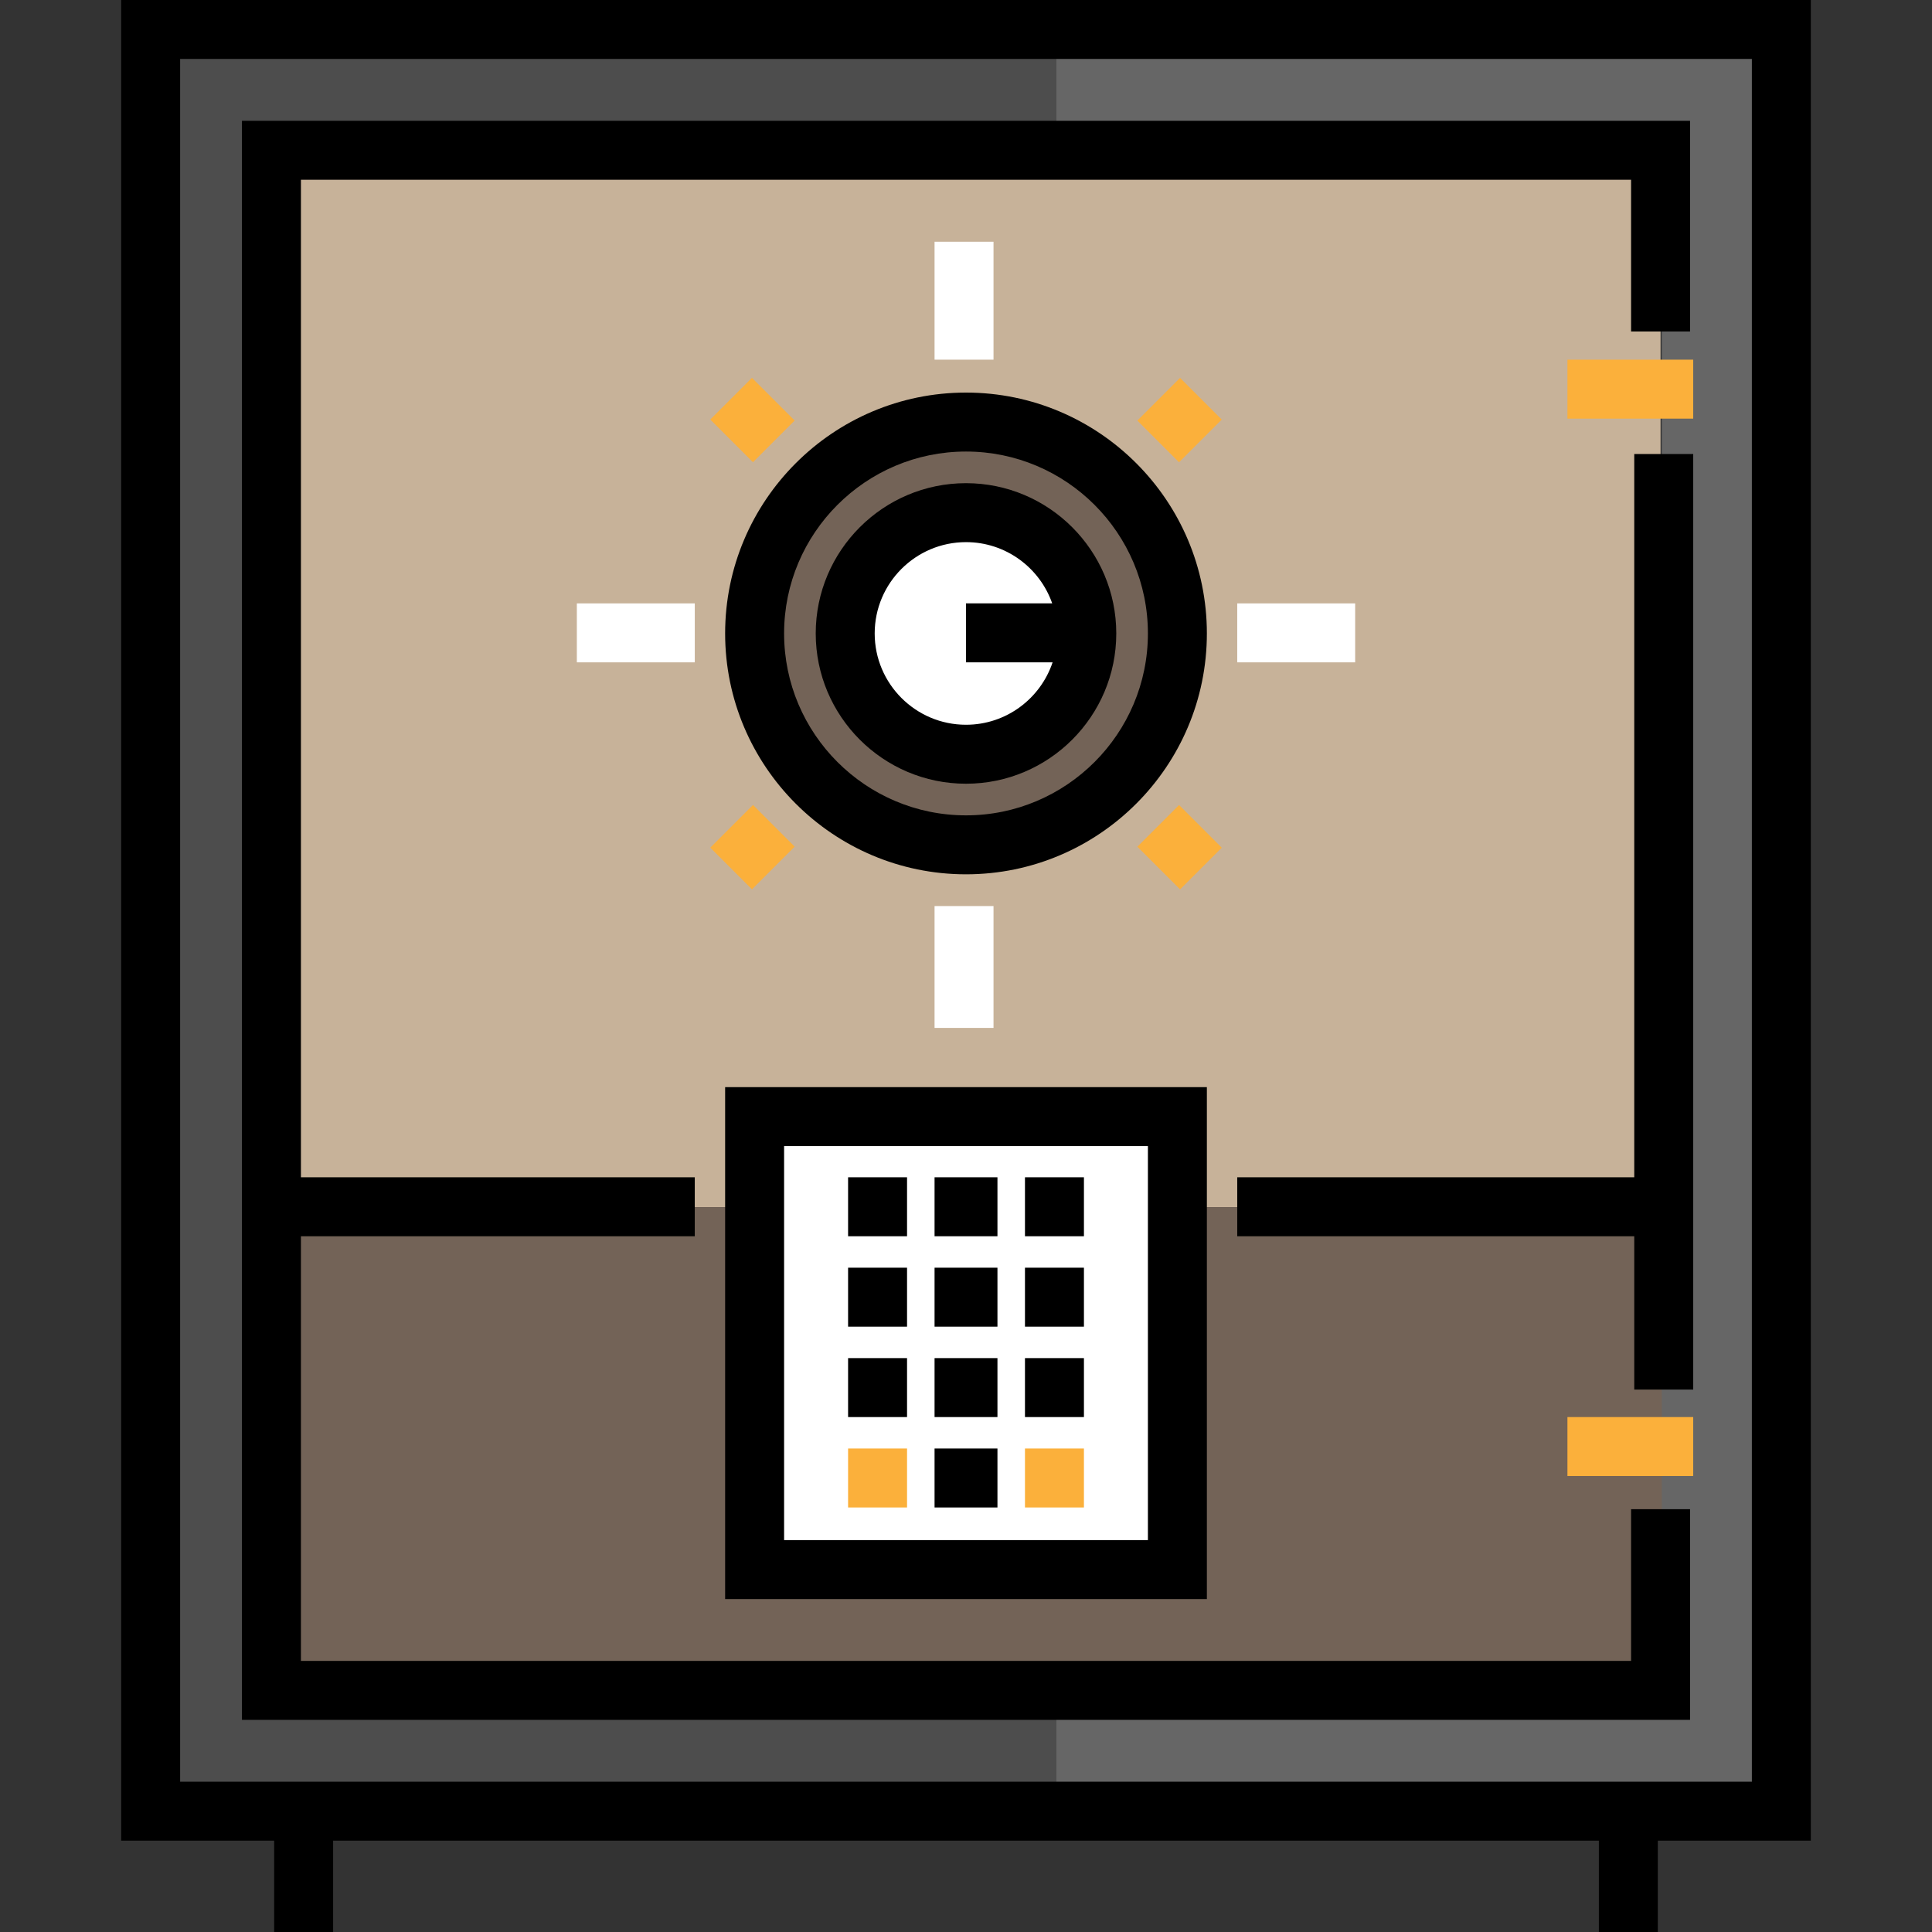 <?xml version="1.0" encoding="iso-8859-1"?>
<!-- Uploaded to: SVG Repo, www.svgrepo.com, Generator: SVG Repo Mixer Tools -->
<svg version="1.1" id="Layer_1" xmlns="http://www.w3.org/2000/svg" xmlns:xlink="http://www.w3.org/1999/xlink" 
	 viewBox="0 0 512 512" xml:space="preserve">
<rect x="0" y="0" width="512" height="512" fill="#333333" stroke="none"/>
<polyline style="fill:#C7B299;" points="440.066,87.842 440.066,39.825 71.935,39.825 71.935,319.924 440.066,319.924 
	440.066,399.952 "/>
<g>
	<circle style="fill:#736357;" cx="256.002" cy="167.872" r="56.02"/>
	<rect x="71.931" y="319.921" style="fill:#736357;" width="368.965" height="128.048"/>
</g>
<path style="fill:#666666;" d="M40.364,7.81v472.939h431.27V7.81C471.634,7.81,40.364,7.81,40.364,7.81z M440.383,87.842v312.11
	v47.461H71.615V39.06h368.767V87.842z"/>
<g>
	<rect x="199.979" y="295.91" style="fill:#FFFFFF;" width="112.037" height="120.037"/>
	<circle style="fill:#FFFFFF;" cx="256.002" cy="167.872" r="32.011"/>
</g>
<polygon style="fill:#4D4D4D;" points="71.615,447.414 71.615,39.061 279.958,39.061 279.958,7.81 40.364,7.81 40.364,480.749 
	279.958,480.749 279.958,447.414 "/>
<path d="M479.89,0H32.11v487.794h40.546V512h15.626v-24.206h335.432V512h15.626v-24.206h40.55V0z M464.264,472.168H47.736V15.626
	h416.528V472.168z"/>
<polygon points="447.879,455.782 64.122,455.782 64.122,32.011 447.879,32.011 447.879,87.842 432.253,87.842 432.253,47.637 
	79.748,47.637 79.748,440.156 432.253,440.156 432.253,399.952 447.879,399.952 "/>
<path d="M256.001,231.702c-35.197,0-63.833-28.636-63.833-63.833s28.636-63.832,63.833-63.832s63.832,28.635,63.832,63.832
	S291.199,231.702,256.001,231.702z M256.001,119.663c-26.581,0-48.207,21.625-48.207,48.206s21.626,48.207,48.207,48.207
	s48.206-21.626,48.206-48.207S282.581,119.663,256.001,119.663z"/>
<g>
	<rect x="247.668" y="64.065" style="fill:#FFFFFF;" width="15.626" height="31.251"/>
	<rect x="152.872" y="159.903" style="fill:#FFFFFF;" width="31.251" height="15.626"/>
	<rect x="247.668" y="240.115" style="fill:#FFFFFF;" width="15.626" height="32.293"/>
	<rect x="327.88" y="159.903" style="fill:#FFFFFF;" width="31.251" height="15.626"/>
</g>
<g>
	
		<rect x="191.398" y="103.468" transform="matrix(-0.707 -0.707 0.707 -0.707 261.711 330.966)" style="fill:#FBB03B;" width="16.006" height="15.626"/>
	
		<rect x="191.603" y="216.456" transform="matrix(-0.707 -0.707 0.707 -0.707 181.707 524.184)" style="fill:#FBB03B;" width="15.626" height="16.006"/>
	
		<rect x="304.588" y="216.645" transform="matrix(-0.707 -0.707 0.707 -0.707 374.909 604.209)" style="fill:#FBB03B;" width="16.005" height="15.626"/>
	
		<rect x="304.76" y="103.277" transform="matrix(-0.707 -0.707 0.707 -0.707 454.908 410.989)" style="fill:#FBB03B;" width="15.626" height="16.006"/>
</g>
<rect x="247.668" y="311.994" width="16.667" height="15.626"/>
<rect x="271.628" y="311.994" width="15.626" height="15.626"/>
<rect x="224.751" y="311.994" width="15.626" height="15.626"/>
<rect x="247.668" y="335.953" width="16.667" height="15.626"/>
<rect x="271.628" y="335.953" width="15.626" height="15.626"/>
<rect x="224.751" y="335.953" width="15.626" height="15.626"/>
<rect x="247.668" y="359.913" width="16.667" height="15.626"/>
<rect x="271.628" y="359.913" width="15.626" height="15.626"/>
<rect x="224.751" y="359.913" width="15.626" height="15.626"/>
<rect x="247.668" y="383.872" width="16.667" height="15.626"/>
<g>
	<rect x="271.628" y="383.872" style="fill:#FBB03B;" width="15.626" height="15.626"/>
	<rect x="224.751" y="383.872" style="fill:#FBB03B;" width="15.626" height="15.626"/>
</g>
<path d="M319.833,423.771H192.168V288.102h127.665V423.771z M207.794,408.145h96.414V303.728h-96.414L207.794,408.145
	L207.794,408.145z"/>
<path d="M256.001,128.046c-21.959,0-39.825,17.865-39.825,39.825s17.865,39.824,39.825,39.824s39.824-17.865,39.824-39.824
	S277.96,128.046,256.001,128.046z M256.001,192.068c-13.343,0-24.199-10.856-24.199-24.198c0-13.343,10.856-24.199,24.199-24.199
	c10.551,0,19.54,6.79,22.844,16.229h-22.846v15.626h22.952C275.739,185.126,266.668,192.068,256.001,192.068z"/>
<g>
	<rect x="415.385" y="95.317" style="fill:#FBB03B;" width="33.335" height="15.626"/>
	<rect x="415.385" y="375.538" style="fill:#FBB03B;" width="33.335" height="15.626"/>
</g>
<rect x="433.094" y="120.318" width="15.626" height="247.928"/>
<rect x="71.618" y="311.994" width="112.505" height="15.626"/>
<rect x="327.88" y="311.994" width="112.505" height="15.626"/>
</svg>